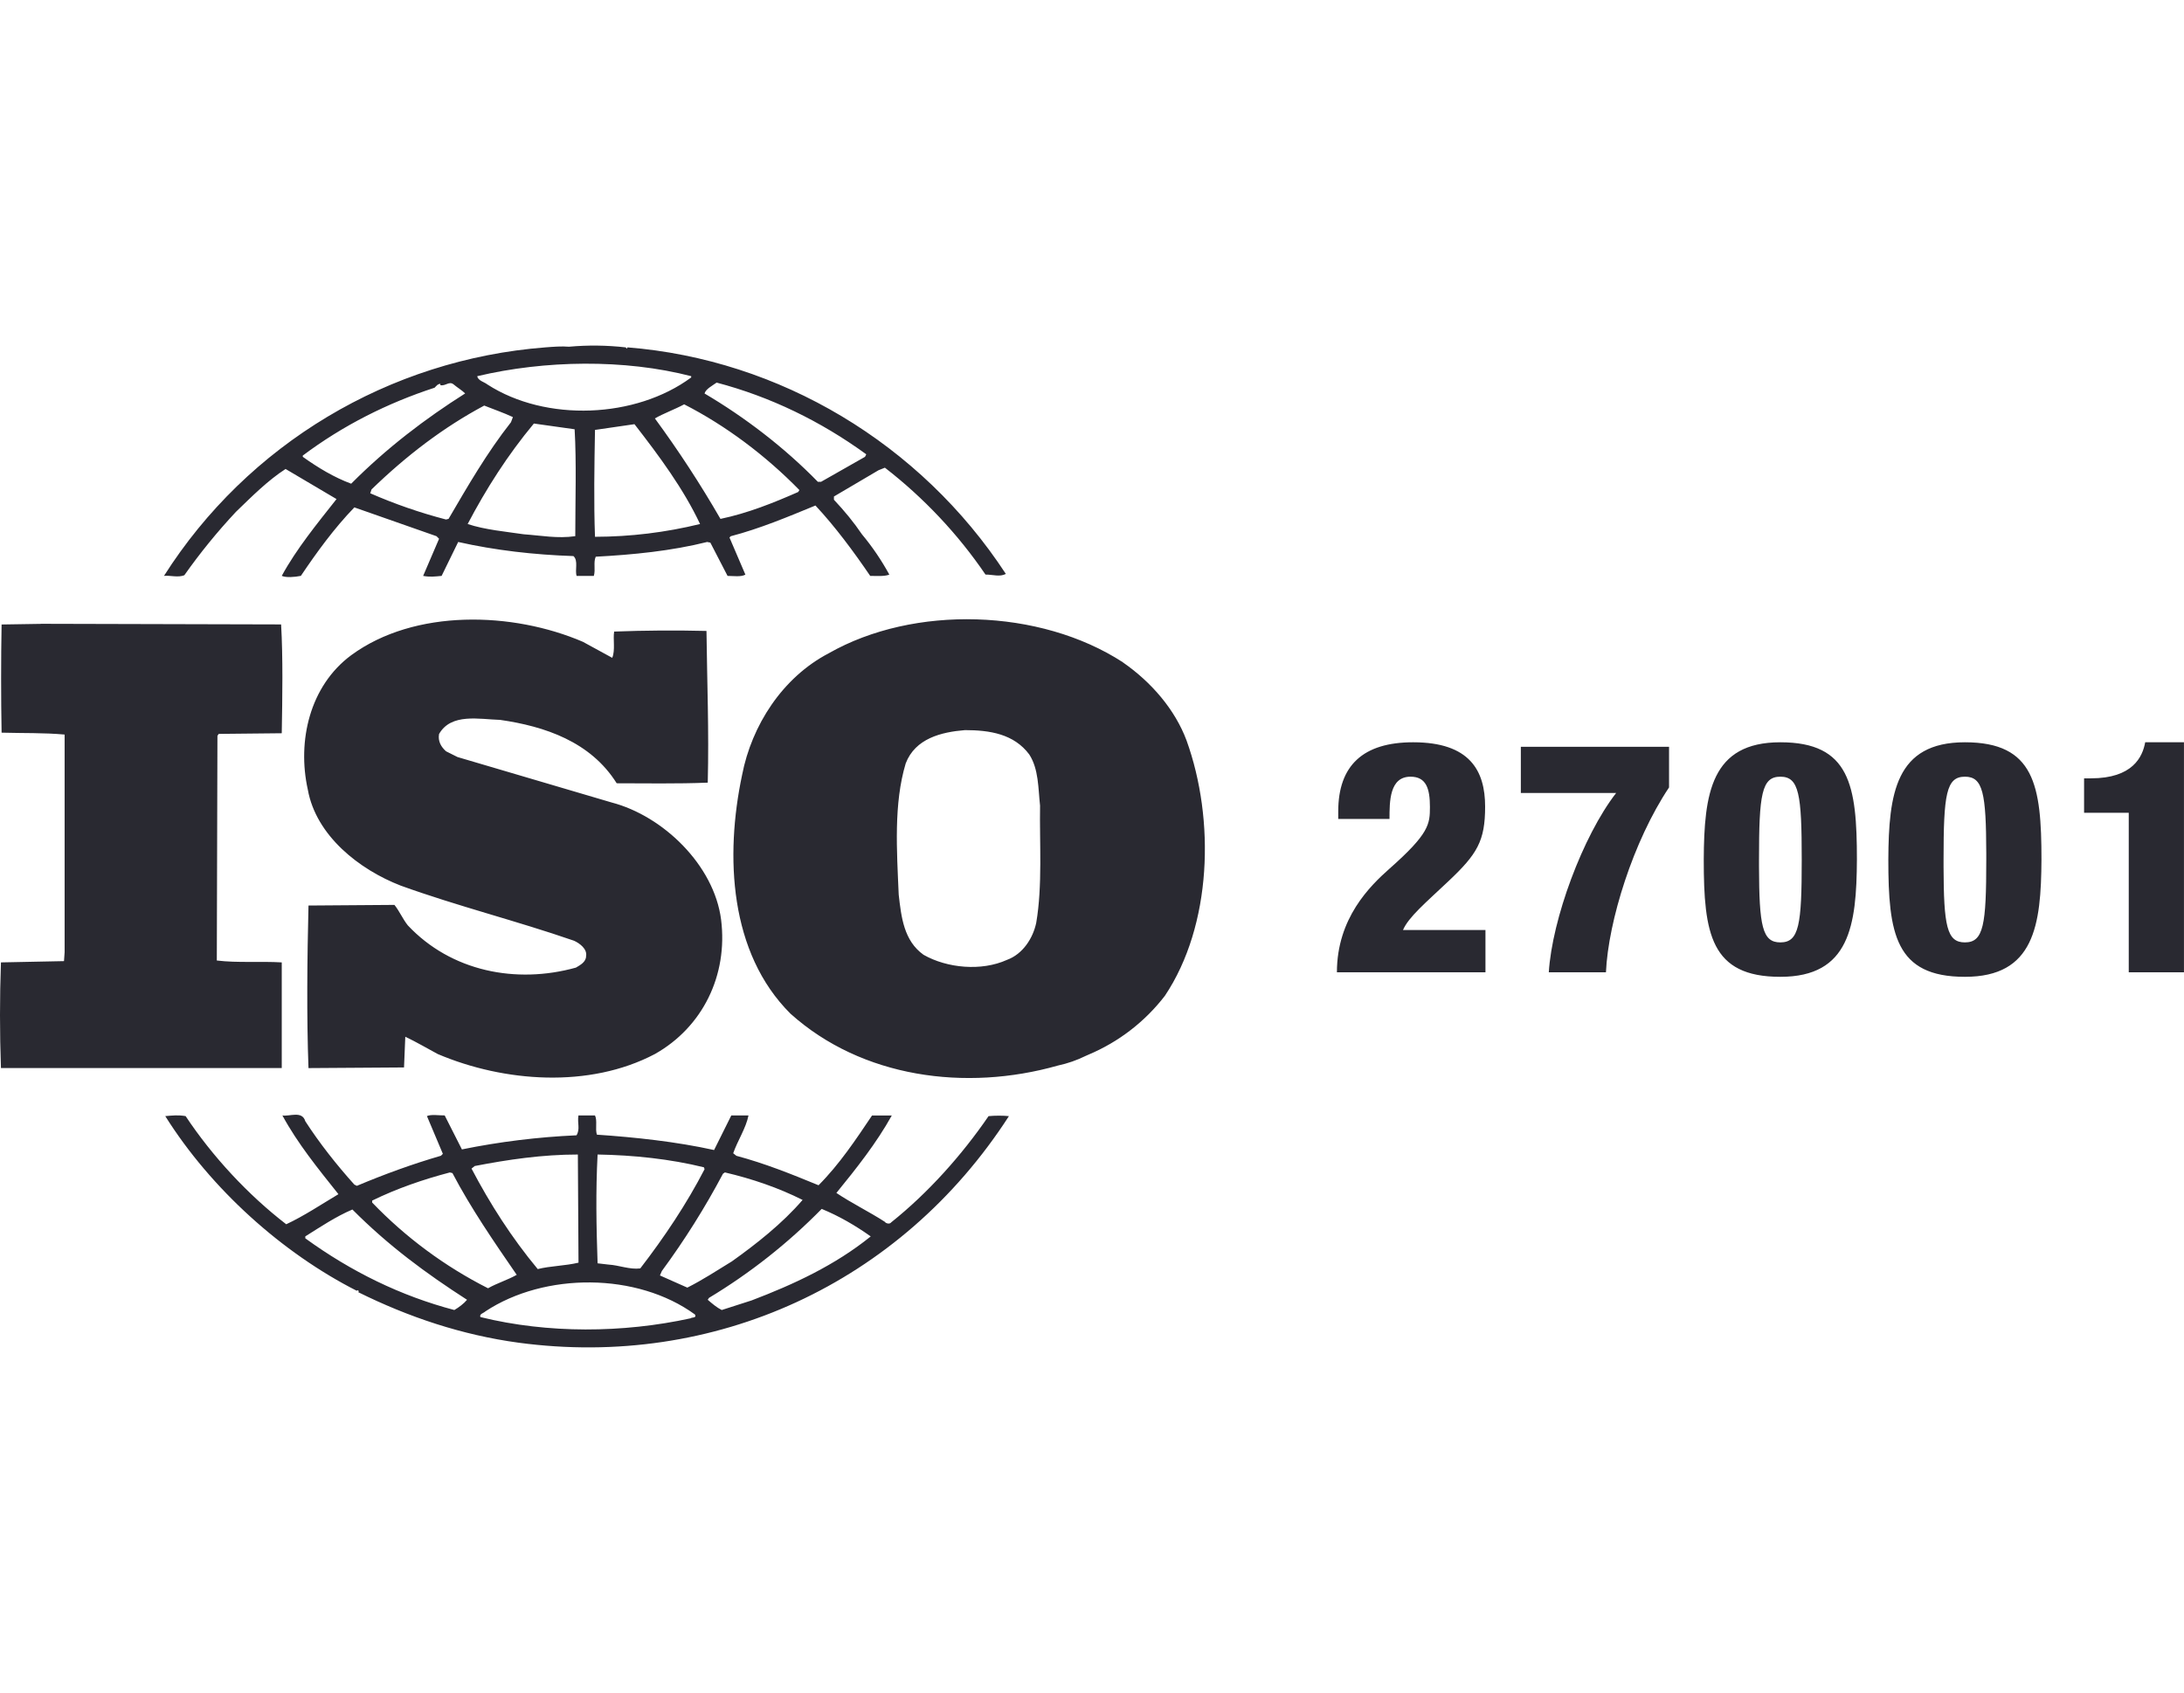 <svg width="129" height="100" viewBox="0 0 129 100" fill="none" xmlns="http://www.w3.org/2000/svg">
<g clip-path="url(#clip0_12996_2976)">
<path d="M87.74 57.43V54.935H82.868C83.197 54.168 84.207 53.323 85.547 52.057C87.256 50.446 87.72 49.678 87.72 47.643C87.72 45.513 86.807 43.844 83.469 43.844C80.518 43.844 79.044 45.207 79.044 47.931V48.373H82.072C82.072 47.337 82.072 45.877 83.314 45.877C84.245 45.877 84.46 46.588 84.46 47.663C84.46 48.68 84.42 49.236 82.072 51.31C80.927 52.327 78.966 54.227 78.966 57.432H87.74V57.43ZM94.857 57.43C94.992 54.416 96.468 49.676 98.584 46.511V44.112H89.83V46.838H95.46C93.48 49.39 91.676 54.304 91.481 57.432H94.859L94.857 57.43ZM105.157 57.698C109.253 57.698 109.66 54.667 109.68 50.771C109.68 46.396 109.273 43.844 105.157 43.844C101.061 43.844 100.654 46.876 100.634 50.771C100.634 55.146 101.041 57.698 105.157 57.698ZM105.157 55.665C104.089 55.665 103.907 54.7 103.897 51.191V50.791C103.897 46.915 104.052 45.877 105.159 45.877C106.266 45.877 106.421 46.913 106.421 50.791C106.421 54.629 106.266 55.665 105.159 55.665H105.157ZM116.058 57.698C120.155 57.698 120.561 54.667 120.581 50.771C120.581 46.396 120.174 43.844 116.058 43.844C111.962 43.844 111.555 46.876 111.536 50.771C111.536 55.146 111.942 57.698 116.058 57.698ZM116.058 55.665C114.991 55.665 114.808 54.7 114.798 51.191V50.791C114.798 46.915 114.953 45.877 116.06 45.877C117.128 45.877 117.311 46.844 117.321 50.4V50.791C117.321 54.629 117.166 55.665 116.058 55.665ZM128.998 57.43V43.844H126.708C126.553 44.708 125.97 45.974 123.505 45.974H123.098V48.008H125.737V57.43H129H128.998ZM36.952 20.518C35.841 20.392 34.72 20.379 33.606 20.48C33.193 20.443 32.703 20.48 32.215 20.518C22.983 21.23 14.631 26.234 9.686 34.015C10.063 33.978 10.513 34.128 10.888 33.978C11.816 32.662 12.834 31.411 13.935 30.234C14.913 29.289 15.816 28.382 16.868 27.701L19.877 29.479C18.712 30.954 17.507 32.428 16.642 34.015C16.906 34.128 17.394 34.09 17.771 34.015C18.712 32.617 19.726 31.218 20.93 29.97L25.783 31.672L25.934 31.824L24.993 34.017C25.406 34.092 25.67 34.055 26.084 34.017L27.063 32.013C29.244 32.504 31.538 32.769 33.87 32.846C34.172 33.11 33.946 33.678 34.059 34.017H35.075C35.188 33.639 35.037 33.222 35.188 32.883C37.369 32.769 39.663 32.542 41.769 32.013L41.957 32.051L42.974 34.017C43.313 34.017 43.763 34.092 44.027 33.942L43.087 31.749L43.162 31.674C44.893 31.22 46.51 30.54 48.165 29.859C49.33 31.106 50.422 32.581 51.4 34.017C51.813 34.017 52.228 34.055 52.529 33.942C52.07 33.098 51.528 32.3 50.912 31.56C50.424 30.842 49.896 30.199 49.257 29.518V29.327L51.89 27.776L52.267 27.625C54.562 29.402 56.592 31.558 58.209 33.938C58.66 33.938 59.037 34.09 59.412 33.901C54.365 26.189 46.054 21.236 37.065 20.518L37.028 20.593L36.952 20.518ZM40.826 22.22V22.295C37.553 24.715 32.251 24.942 28.791 22.711C28.603 22.559 28.228 22.484 28.19 22.22C32.177 21.275 36.879 21.198 40.828 22.22H40.826ZM51.168 26.832L51.093 26.983L48.497 28.459H48.308C46.316 26.417 43.984 24.64 41.614 23.242C41.689 22.977 42.065 22.788 42.328 22.599C45.488 23.431 48.459 24.867 51.166 26.834L51.168 26.832ZM27.474 23.24C25.142 24.715 22.848 26.453 20.742 28.571C19.726 28.193 18.787 27.627 17.884 26.983V26.909C20.254 25.131 22.885 23.808 25.67 22.901C25.783 22.788 25.858 22.674 26.009 22.674V22.749C26.311 22.824 26.535 22.484 26.799 22.711C27.025 22.901 27.287 23.052 27.476 23.24H27.474ZM47.218 28.948L47.143 29.062C45.676 29.706 44.172 30.311 42.555 30.65C41.374 28.602 40.081 26.621 38.681 24.715C39.207 24.413 39.846 24.187 40.411 23.883C42.856 25.131 45.226 26.907 47.218 28.948ZM30.294 24.638L30.181 24.94C28.752 26.755 27.623 28.721 26.495 30.648L26.345 30.686C24.814 30.288 23.317 29.77 21.869 29.136L21.945 28.909C24.013 26.905 26.194 25.242 28.601 23.956C29.165 24.183 29.73 24.372 30.294 24.636V24.638ZM33.941 25.356C34.055 27.323 33.979 29.591 33.979 31.67C32.925 31.822 31.987 31.633 30.933 31.558C29.917 31.406 28.639 31.293 27.623 30.952C28.714 28.873 29.992 26.869 31.534 25.017L33.941 25.356ZM37.476 25.055C38.943 26.944 40.372 28.873 41.35 30.952C39.319 31.45 37.236 31.703 35.144 31.707C35.069 29.703 35.106 27.473 35.144 25.394L37.476 25.055ZM20.74 38.704C18.295 40.518 17.543 43.769 18.182 46.643C18.67 49.365 21.228 51.369 23.673 52.313C27.021 53.523 30.518 54.392 33.904 55.566C34.243 55.718 34.694 56.057 34.618 56.473C34.618 56.815 34.279 57.002 34.017 57.154C30.482 58.136 26.646 57.381 24.088 54.659C23.786 54.28 23.6 53.826 23.298 53.45L18.221 53.487C18.146 56.55 18.108 60.065 18.221 63.089L23.864 63.051L23.939 61.237C24.578 61.539 25.217 61.917 25.856 62.259C29.768 63.921 34.807 64.3 38.681 62.259C41.501 60.671 43.005 57.608 42.592 54.319C42.18 51.106 39.171 48.195 36.125 47.4L27.023 44.716L26.346 44.377C26.045 44.112 25.858 43.771 25.934 43.355C26.648 42.106 28.303 42.485 29.544 42.522C32.177 42.901 34.884 43.808 36.426 46.266C38.081 46.266 39.998 46.303 41.804 46.229C41.88 43.128 41.767 40.406 41.729 37.268C39.911 37.224 38.093 37.236 36.275 37.305C36.2 37.759 36.351 38.402 36.162 38.856L34.432 37.911C30.292 36.132 24.501 35.942 20.74 38.704ZM66.322 39.118C61.432 35.942 53.986 35.715 48.947 38.589C46.202 40.025 44.396 42.862 43.833 45.773C42.817 50.574 43.081 56.284 46.691 59.876C50.904 63.657 57.032 64.487 62.486 62.939C63.056 62.817 63.609 62.625 64.131 62.367L64.292 62.296C66.075 61.546 67.63 60.347 68.805 58.819C71.587 54.661 71.776 48.422 70.083 43.733C69.406 41.919 68.015 40.294 66.322 39.122V39.118ZM60.793 44.562C61.357 45.432 61.319 46.566 61.432 47.586C61.395 49.742 61.583 52.312 61.206 54.505C61.017 55.412 60.416 56.357 59.475 56.698C57.971 57.379 55.941 57.189 54.55 56.397C53.383 55.564 53.234 54.166 53.083 52.842C52.97 50.233 52.781 47.473 53.496 45.093C54.059 43.617 55.602 43.24 56.995 43.126C58.461 43.126 59.89 43.353 60.793 44.562ZM2.426 36.85L0.094 36.887C0.056 38.891 0.056 41.234 0.094 43.276C1.372 43.313 2.577 43.276 3.817 43.388V56.243L3.78 56.771L0.056 56.846C-0.019 58.925 -0.019 61.006 0.056 63.085H16.642V56.846C15.401 56.771 14.008 56.884 12.806 56.734L12.843 43.463L12.919 43.349L16.642 43.311C16.68 41.156 16.717 38.85 16.604 36.883L2.426 36.846V36.85ZM26.271 65.886C25.894 65.886 25.481 65.811 25.217 65.923L26.158 68.154L26.045 68.267C24.352 68.758 22.697 69.363 21.079 70.044L20.928 69.969C19.875 68.797 18.861 67.511 18.033 66.227C17.844 65.584 17.092 65.963 16.68 65.886C17.582 67.549 18.785 69.024 19.99 70.537C18.974 71.142 17.959 71.823 16.906 72.314C14.649 70.574 12.544 68.306 10.964 65.925C10.513 65.85 10.212 65.888 9.761 65.925C12.468 70.235 16.681 74.016 21.081 76.247C21.081 76.247 21.081 76.21 21.119 76.21C21.157 76.21 21.232 76.284 21.157 76.324C24.128 77.797 27.287 78.857 30.633 79.31C42.18 80.861 53.198 75.833 59.593 65.927C59.255 65.89 58.765 65.89 58.39 65.927C56.81 68.233 54.818 70.464 52.636 72.204C52.561 72.316 52.335 72.278 52.259 72.166C51.319 71.561 50.305 71.069 49.402 70.464C50.604 68.989 51.771 67.515 52.674 65.89H51.507C50.567 67.288 49.59 68.764 48.348 70.01C46.693 69.33 45.188 68.724 43.495 68.27L43.307 68.119C43.571 67.363 44.059 66.645 44.21 65.888H43.194L42.178 67.929C39.959 67.438 37.514 67.174 35.257 67.022C35.144 66.681 35.295 66.19 35.144 65.888H34.166C34.09 66.341 34.279 66.681 34.053 67.059C31.778 67.16 29.514 67.438 27.283 67.892L26.267 65.888L26.271 65.886ZM34.17 74.582C33.38 74.772 32.515 74.772 31.762 74.961C30.22 73.109 28.942 71.105 27.851 69.026L28.039 68.874C29.994 68.495 32.026 68.194 34.132 68.194L34.17 74.582ZM41.578 68.949L41.616 69.061C40.562 71.103 39.246 73.07 37.818 74.922C37.178 74.999 36.575 74.732 35.936 74.695L35.297 74.62C35.222 72.389 35.184 70.422 35.297 68.194C37.44 68.231 39.584 68.458 41.578 68.949ZM26.722 69.288C27.813 71.367 29.167 73.334 30.52 75.3C29.994 75.602 29.355 75.791 28.827 76.095C26.274 74.803 23.96 73.09 21.982 71.03V70.916C23.449 70.198 24.991 69.669 26.571 69.253L26.722 69.29V69.288ZM47.407 70.876C46.204 72.275 44.66 73.486 43.231 74.505C42.366 75.034 41.501 75.602 40.598 76.056L38.98 75.338L39.094 75.073C40.438 73.249 41.644 71.329 42.704 69.328L42.817 69.251C44.434 69.63 45.976 70.158 47.405 70.876H47.407ZM51.432 73.03C49.326 74.732 46.881 75.866 44.398 76.811L42.63 77.379C42.328 77.227 42.066 77.001 41.803 76.774L41.878 76.661C44.311 75.196 46.547 73.43 48.534 71.407C49.55 71.823 50.527 72.389 51.43 73.032L51.432 73.03ZM27.587 76.774C27.398 77.001 27.099 77.227 26.835 77.379C23.675 76.547 20.742 75.111 18.033 73.144V73.03C18.936 72.462 19.839 71.858 20.815 71.442C22.959 73.596 25.177 75.223 27.585 76.774H27.587ZM41.05 77.644C41.163 77.87 40.862 77.795 40.786 77.87C36.799 78.74 32.362 78.778 28.375 77.795C28.299 77.606 28.563 77.569 28.676 77.456C32.173 75.15 37.627 75.15 41.05 77.645V77.644Z" fill="#292931"/>
</g>
<defs>
<clipPath id="clip0_12996_2976">
<rect width="129" height="59.174" fill="white" transform="translate(0 20.413)"/>
</clipPath>
</defs>
</svg>
